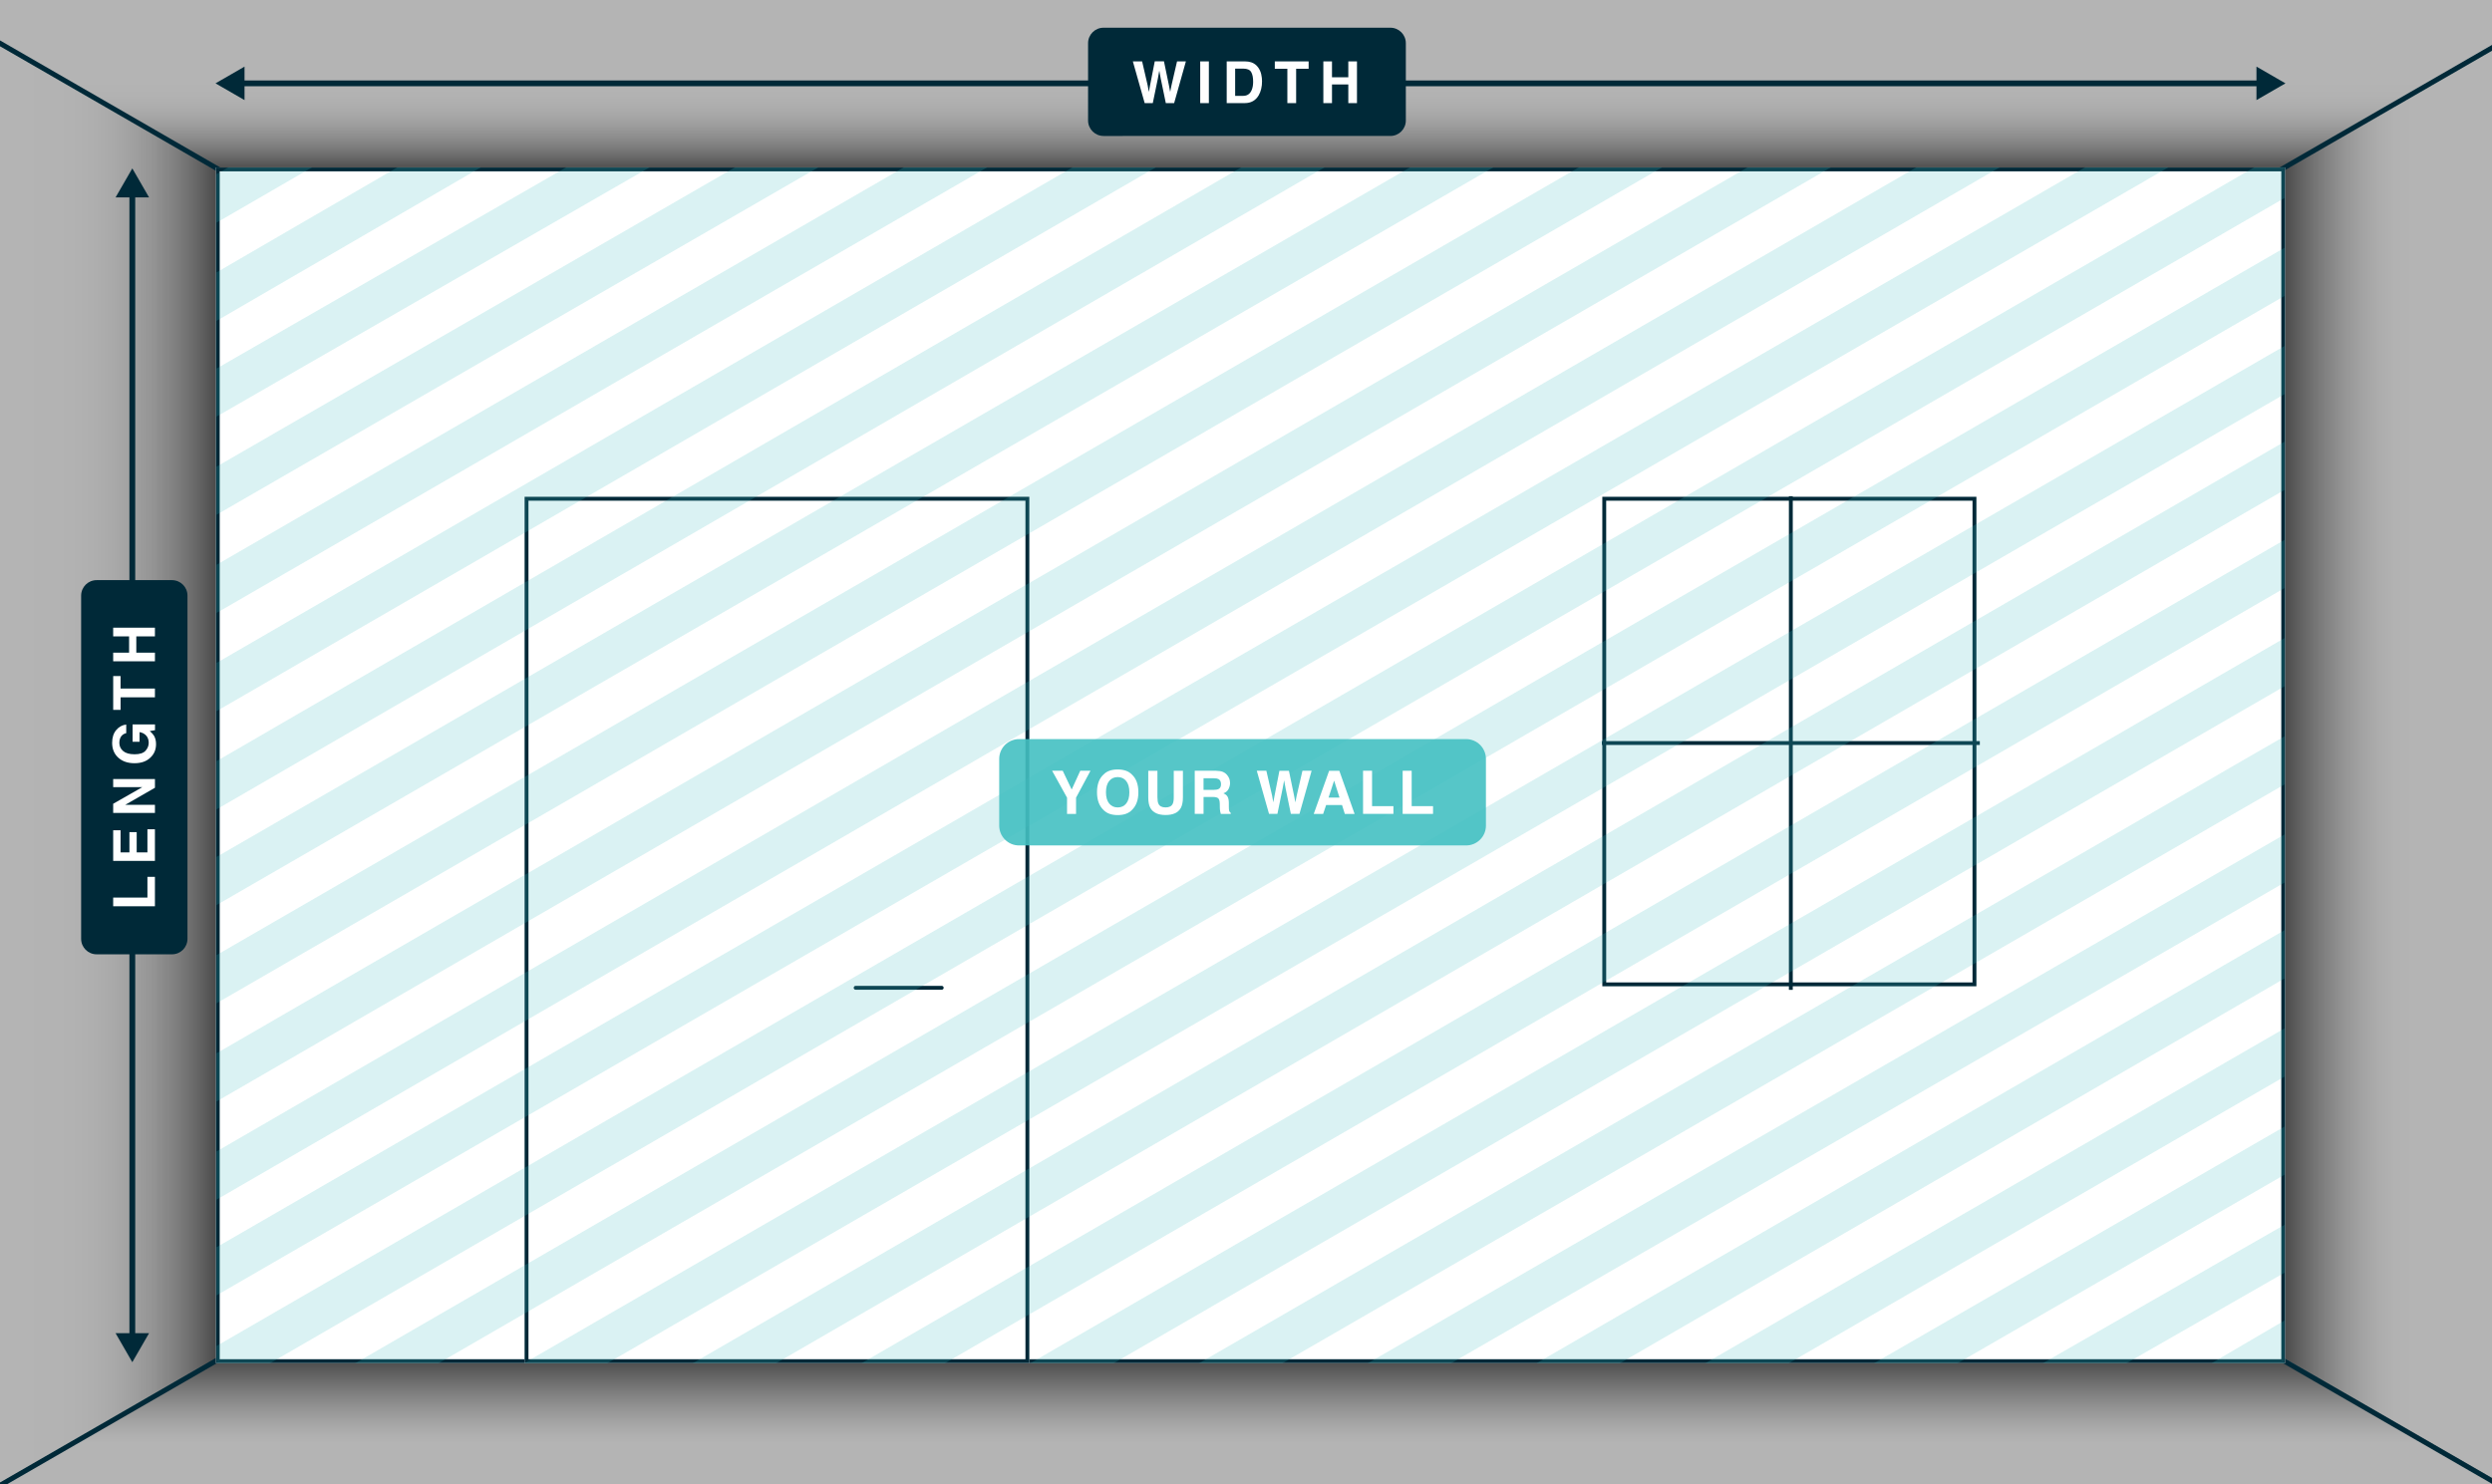 <svg xmlns="http://www.w3.org/2000/svg" xmlns:xlink="http://www.w3.org/1999/xlink" id="Layer_1" x="0px" y="0px" viewBox="0 0 1288.74 767.57" style="enable-background:new 0 0 1288.74 767.57;" xml:space="preserve"><rect x="0" y="0" width="1288.74" height="767.57" fill="#808080" stroke="none"/><style type="text/css">			.st0{opacity:0.41;clip-path:url(#SVGID_00000107584742321014315160000015786395404843162031_);fill:url(#SVGID_00000074421208214713595230000016123621684170837147_);}			.st1{opacity:0.41;clip-path:url(#SVGID_00000107584742321014315160000015786395404843162031_);fill:url(#SVGID_00000124867374898956505810000014224154888881568148_);}			.st2{opacity:0.41;clip-path:url(#SVGID_00000107584742321014315160000015786395404843162031_);fill:url(#SVGID_00000137833092037363181940000007237891939986984112_);}			.st3{opacity:0.41;clip-path:url(#SVGID_00000107584742321014315160000015786395404843162031_);fill:url(#SVGID_00000049909111863312582070000013809490584857576076_);}	.st4{clip-path:url(#SVGID_00000107584742321014315160000015786395404843162031_);fill:#002938;}	.st5{clip-path:url(#SVGID_00000107584742321014315160000015786395404843162031_);fill:#FFFFFF;}	.st6{clip-path:url(#SVGID_00000107584742321014315160000015786395404843162031_);}	.st7{clip-path:url(#SVGID_00000068678394676809406440000008774219054292888992_);fill:#002938;}	.st8{clip-path:url(#SVGID_00000129201171313576814930000001287372432450525115_);fill:#002938;}	.st9{clip-path:url(#SVGID_00000124868775318338354160000001232936024558244758_);fill:#002938;}	.st10{opacity:0.2;clip-path:url(#SVGID_00000107584742321014315160000015786395404843162031_);enable-background:new    ;}			.st11{clip-path:url(#SVGID_00000056409298888549697970000002173067670691131051_);fill-rule:evenodd;clip-rule:evenodd;fill:#44C0C2;}			.st12{clip-path:url(#SVGID_00000107584742321014315160000015786395404843162031_);fill-rule:evenodd;clip-rule:evenodd;fill:#002938;}	.st13{opacity:0.9;fill-rule:evenodd;clip-rule:evenodd;fill:#44C0C2;}	.st14{fill:#FFFFFF;}</style><g>	<defs>		<rect id="SVGID_1_" x="0" width="1288.74" height="767.57"></rect>	</defs>	<clipPath id="SVGID_00000126293561801712784400000005951388712811839664_">		<use xlink:href="#SVGID_1_" style="overflow:visible;"></use>	</clipPath>			<linearGradient id="SVGID_00000064317164926365158030000004910622365794738358_" gradientUnits="userSpaceOnUse" x1="646.696" y1="792.585" x2="646.696" y2="703.547">		<stop offset="0.521" style="stop-color:#FFFFFF"></stop>		<stop offset="0.562" style="stop-color:#F6F6F6"></stop>		<stop offset="0.629" style="stop-color:#DDDDDD"></stop>		<stop offset="0.715" style="stop-color:#B4B4B4"></stop>		<stop offset="0.815" style="stop-color:#7B7B7B"></stop>		<stop offset="0.926" style="stop-color:#333333"></stop>		<stop offset="1" style="stop-color:#000000"></stop>	</linearGradient>			<polygon style="opacity:0.41;clip-path:url(#SVGID_00000126293561801712784400000005951388712811839664_);fill:url(#SVGID_00000064317164926365158030000004910622365794738358_);" points="  1178.37,703.55 1333.6,792.58 -40.21,792.57 112.15,703.78  "></polygon>			<linearGradient id="SVGID_00000028320824202541639460000005025008046738081962_" gradientUnits="userSpaceOnUse" x1="646.696" y1="-2.643" x2="646.696" y2="87.705">		<stop offset="0.51" style="stop-color:#FFFFFF"></stop>		<stop offset="0.576" style="stop-color:#FBFBFB"></stop>		<stop offset="0.638" style="stop-color:#F0F0F0"></stop>		<stop offset="0.699" style="stop-color:#DDDDDD"></stop>		<stop offset="0.758" style="stop-color:#C2C2C2"></stop>		<stop offset="0.817" style="stop-color:#A0A0A0"></stop>		<stop offset="0.876" style="stop-color:#757575"></stop>		<stop offset="0.934" style="stop-color:#434343"></stop>		<stop offset="0.99" style="stop-color:#0B0B0B"></stop>		<stop offset="1" style="stop-color:#000000"></stop>	</linearGradient>			<polygon style="opacity:0.41;clip-path:url(#SVGID_00000126293561801712784400000005951388712811839664_);fill:url(#SVGID_00000028320824202541639460000005025008046738081962_);" points="  112.75,87.7 -40.21,-2.3 1333.6,-2.64 1178.97,87.48  "></polygon>			<linearGradient id="SVGID_00000024680294785011961270000003038757419666395023_" gradientUnits="userSpaceOnUse" x1="1333.604" y1="395.24" x2="1181.772" y2="395.24">		<stop offset="0.577" style="stop-color:#FFFFFF"></stop>		<stop offset="0.626" style="stop-color:#FBFBFB"></stop>		<stop offset="0.678" style="stop-color:#EEEEEE"></stop>		<stop offset="0.733" style="stop-color:#D8D8D8"></stop>		<stop offset="0.789" style="stop-color:#B9B9B9"></stop>		<stop offset="0.846" style="stop-color:#929292"></stop>		<stop offset="0.903" style="stop-color:#626262"></stop>		<stop offset="0.961" style="stop-color:#2B2B2B"></stop>		<stop offset="1" style="stop-color:#000000"></stop>	</linearGradient>			<polygon style="opacity:0.41;clip-path:url(#SVGID_00000126293561801712784400000005951388712811839664_);fill:url(#SVGID_00000024680294785011961270000003038757419666395023_);" points="  1181.77,87.66 1333.6,0 1333.6,790.48 1181.77,702.74  "></polygon>			<linearGradient id="SVGID_00000005971789896252782980000017832294454873232531_" gradientUnits="userSpaceOnUse" x1="-40.212" y1="395.357" x2="111.62" y2="395.357">		<stop offset="0.377" style="stop-color:#FFFFFF"></stop>		<stop offset="0.501" style="stop-color:#FCFCFC"></stop>		<stop offset="0.584" style="stop-color:#F3F3F3"></stop>		<stop offset="0.656" style="stop-color:#E4E4E4"></stop>		<stop offset="0.721" style="stop-color:#CECECE"></stop>		<stop offset="0.782" style="stop-color:#B3B3B3"></stop>		<stop offset="0.839" style="stop-color:#909090"></stop>		<stop offset="0.894" style="stop-color:#686868"></stop>		<stop offset="0.947" style="stop-color:#383838"></stop>		<stop offset="0.996" style="stop-color:#040404"></stop>		<stop offset="1" style="stop-color:#000000"></stop>	</linearGradient>			<polygon style="opacity:0.41;clip-path:url(#SVGID_00000126293561801712784400000005951388712811839664_);fill:url(#SVGID_00000005971789896252782980000017832294454873232531_);" points="  111.62,703.03 -40.21,790 -40.21,0.71 111.62,87.68  "></polygon>	<path style="clip-path:url(#SVGID_00000126293561801712784400000005951388712811839664_);fill:#002938;" d="M-260.33,920  L1534.58-115.6l-1.3-2.25L-261.63,917.75L-260.33,920z M1349.89-9.4c0.48-0.28,0.64-0.89,0.37-1.37c-0.28-0.48-0.89-0.64-1.37-0.37  L1349.89-9.4z M-31.41,785.25c-0.48,0.28-0.64,0.89-0.37,1.37c0.28,0.48,0.89,0.64,1.37,0.37L-31.41,785.25z"></path>	<path style="clip-path:url(#SVGID_00000126293561801712784400000005951388712811839664_);fill:#002938;" d="M1575.64,933.01  L-229.1-108.27l1.31-2.26L1576.95,930.74L1575.64,933.01z M-229.1-108.27c-0.63-0.36-0.84-1.16-0.48-1.79  c0.36-0.63,1.16-0.84,1.79-0.48L-229.1-108.27z M1576.95,930.74c0.63,0.36,0.84,1.16,0.48,1.79c-0.36,0.63-1.16,0.84-1.79,0.48  L1576.95,930.74z"></path>			<rect x="111.62" y="86.64" style="clip-path:url(#SVGID_00000126293561801712784400000005951388712811839664_);fill:#FFFFFF;" width="1070.15" height="618.38"></rect>	<g style="clip-path:url(#SVGID_00000126293561801712784400000005951388712811839664_);">		<defs>			<rect id="SVGID_00000182500004267773581040000017007940172485091973_" x="111.62" y="86.64" width="1070.15" height="618.38"></rect>		</defs>		<clipPath id="SVGID_00000172431969614067619370000017498865914945186193_">			<use xlink:href="#SVGID_00000182500004267773581040000017007940172485091973_" style="overflow:visible;"></use>		</clipPath>		<path style="clip-path:url(#SVGID_00000172431969614067619370000017498865914945186193_);fill:#002938;" d="M113.62,705.03V86.64   h-4v618.38H113.62z M1181.77,703.03H111.62v4h1070.15V703.03z M1179.77,86.64v618.38h4V86.64H1179.77z M111.62,88.64h1070.15v-4   H111.62V88.64z M111.62,705.03h-2v2h2V705.03z M1181.77,705.03v2h2v-2H1181.77z M1181.77,86.64h2v-2h-2V86.64z M111.62,86.64v-2   h-2v2H111.62z"></path>	</g>			<rect x="828.64" y="256.97" style="clip-path:url(#SVGID_00000126293561801712784400000005951388712811839664_);fill:#FFFFFF;" width="193.46" height="253.18"></rect>	<g style="clip-path:url(#SVGID_00000126293561801712784400000005951388712811839664_);">		<defs>			<rect id="SVGID_00000114795320880998383750000001461243782184213641_" x="828.64" y="256.97" width="193.46" height="253.18"></rect>		</defs>		<clipPath id="SVGID_00000142892272026389072870000008570997317903531145_">			<use xlink:href="#SVGID_00000114795320880998383750000001461243782184213641_" style="overflow:visible;"></use>		</clipPath>		<path style="clip-path:url(#SVGID_00000142892272026389072870000008570997317903531145_);fill:#002938;" d="M830.64,510.15V256.97   h-4v253.18H830.64z M1022.09,508.15H828.64v4h193.46V508.15z M1020.09,256.97v253.18h4V256.97H1020.09z M828.64,258.97h193.46v-4   H828.64V258.97z M828.64,510.15h-2v2h2V510.15z M1022.09,510.15v2h2v-2H1022.09z M1022.09,256.97h2v-2h-2V256.97z M828.64,256.97   v-2h-2v2H828.64z"></path>	</g>	<path style="clip-path:url(#SVGID_00000126293561801712784400000005951388712811839664_);fill:#002938;" d="M925.13,257.66v253.32  h2V257.66H925.13z M925.13,510.98v1h2v-1H925.13z M927.13,257.66v-1h-2v1H927.13z"></path>	<path style="clip-path:url(#SVGID_00000126293561801712784400000005951388712811839664_);fill:#002938;" d="M829.4,385.32h193.46  v-2H829.4V385.32z M1022.86,385.32h1v-2h-1V385.32z M829.4,383.32h-1v2h1V383.32z"></path>			<rect x="271.3" y="256.97" style="clip-path:url(#SVGID_00000126293561801712784400000005951388712811839664_);fill:#FFFFFF;" width="261.01" height="448.06"></rect>	<g style="clip-path:url(#SVGID_00000126293561801712784400000005951388712811839664_);">		<defs>			<rect id="SVGID_00000132790164699216135040000009635377811884619138_" x="271.3" y="256.97" width="261.01" height="448.06"></rect>		</defs>		<clipPath id="SVGID_00000128479621554813138190000001056645683592251546_">			<use xlink:href="#SVGID_00000132790164699216135040000009635377811884619138_" style="overflow:visible;"></use>		</clipPath>		<path style="clip-path:url(#SVGID_00000128479621554813138190000001056645683592251546_);fill:#002938;" d="M273.3,705.03V256.97   h-4v448.06H273.3z M532.31,703.03H271.3v4h261.01V703.03z M530.31,256.97v448.06h4V256.97H530.31z M271.3,258.97h261.01v-4H271.3   V258.97z M271.3,705.03h-2v2h2V705.03z M532.31,705.03v2h2v-2H532.31z M532.31,256.97h2v-2h-2V256.97z M271.3,256.97v-2h-2v2   H271.3z"></path>	</g>	<path style="clip-path:url(#SVGID_00000126293561801712784400000005951388712811839664_);fill:#002938;" d="M487.02,509.92h-44.53  v2h44.53V509.92z M442.49,509.92c-0.55,0-1,0.45-1,1c0,0.55,0.45,1,1,1V509.92z M487.02,511.92c0.55,0,1-0.45,1-1  c0-0.55-0.45-1-1-1V511.92z"></path>	<g style="opacity:0.2;clip-path:url(#SVGID_00000126293561801712784400000005951388712811839664_);enable-background:new    ;">		<g>			<defs>				<rect id="SVGID_00000171682263829288143190000015660608087573081014_" x="-373.3" y="-347.67" width="2040" height="2040"></rect>			</defs>			<clipPath id="SVGID_00000123409774366621369990000001787057694821065649_">				<use xlink:href="#SVGID_00000171682263829288143190000015660608087573081014_" style="overflow:visible;"></use>			</clipPath>							<polygon style="clip-path:url(#SVGID_00000123409774366621369990000001787057694821065649_);fill-rule:evenodd;clip-rule:evenodd;fill:#44C0C2;" points="    1143.62,705.16 1181.39,705.16 1181.39,683.02    "></polygon>							<polygon style="clip-path:url(#SVGID_00000123409774366621369990000001787057694821065649_);fill-rule:evenodd;clip-rule:evenodd;fill:#44C0C2;" points="    1056.35,705.16 1099.61,705.16 1181.39,658.31 1181.39,633.53    "></polygon>							<polygon style="clip-path:url(#SVGID_00000123409774366621369990000001787057694821065649_);fill-rule:evenodd;clip-rule:evenodd;fill:#44C0C2;" points="    969.08,705.16 1012.26,705.16 1181.4,607.63 1181.4,582.73    "></polygon>							<polygon style="clip-path:url(#SVGID_00000123409774366621369990000001787057694821065649_);fill-rule:evenodd;clip-rule:evenodd;fill:#44C0C2;" points="    881.81,705.16 924.95,705.16 1181.4,556.88 1181.4,531.94    "></polygon>							<polygon style="clip-path:url(#SVGID_00000123409774366621369990000001787057694821065649_);fill-rule:evenodd;clip-rule:evenodd;fill:#44C0C2;" points="    794.54,705.16 837.65,705.16 1181.39,506.11 1181.39,481.14    "></polygon>							<polygon style="clip-path:url(#SVGID_00000123409774366621369990000001787057694821065649_);fill-rule:evenodd;clip-rule:evenodd;fill:#44C0C2;" points="    707.26,705.16 750.37,705.16 1181.39,456.52 1181.39,431.65    "></polygon>							<polygon style="clip-path:url(#SVGID_00000123409774366621369990000001787057694821065649_);fill-rule:evenodd;clip-rule:evenodd;fill:#44C0C2;" points="    619.99,705.16 663.09,705.16 1181.4,405.75 1181.4,380.86    "></polygon>							<polygon style="clip-path:url(#SVGID_00000123409774366621369990000001787057694821065649_);fill-rule:evenodd;clip-rule:evenodd;fill:#44C0C2;" points="    532.72,705.16 575.82,705.16 1181.4,354.98 1181.4,330.06    "></polygon>							<polygon style="clip-path:url(#SVGID_00000123409774366621369990000001787057694821065649_);fill-rule:evenodd;clip-rule:evenodd;fill:#44C0C2;" points="    445.45,705.16 488.54,705.16 1181.39,304.2 1181.39,279.27    "></polygon>							<polygon style="clip-path:url(#SVGID_00000123409774366621369990000001787057694821065649_);fill-rule:evenodd;clip-rule:evenodd;fill:#44C0C2;" points="    358.18,705.16 401.26,705.16 1181.39,253.42 1181.39,228.47    "></polygon>							<polygon style="clip-path:url(#SVGID_00000123409774366621369990000001787057694821065649_);fill-rule:evenodd;clip-rule:evenodd;fill:#44C0C2;" points="    270.91,705.16 313.99,705.16 1181.39,203.88 1181.39,178.98    "></polygon>							<polygon style="clip-path:url(#SVGID_00000123409774366621369990000001787057694821065649_);fill-rule:evenodd;clip-rule:evenodd;fill:#44C0C2;" points="    183.64,705.16 226.71,705.16 1181.39,153.09 1181.39,128.18    "></polygon>							<polygon style="clip-path:url(#SVGID_00000123409774366621369990000001787057694821065649_);fill-rule:evenodd;clip-rule:evenodd;fill:#44C0C2;" points="    1165.87,86.51 112,696.18 112,705.16 139.54,705.16 1181.39,102.44 1181.39,86.51    "></polygon>							<polygon style="clip-path:url(#SVGID_00000123409774366621369990000001787057694821065649_);fill-rule:evenodd;clip-rule:evenodd;fill:#44C0C2;" points="    1078.41,86.51 112,645.1 112,669.99 1121.48,86.51    "></polygon>							<polygon style="clip-path:url(#SVGID_00000123409774366621369990000001787057694821065649_);fill-rule:evenodd;clip-rule:evenodd;fill:#44C0C2;" points="    991.14,86.51 112,595.56 112,620.5 1034.21,86.51    "></polygon>							<polygon style="clip-path:url(#SVGID_00000123409774366621369990000001787057694821065649_);fill-rule:evenodd;clip-rule:evenodd;fill:#44C0C2;" points="    903.87,86.51 112,544.78 112,569.71 946.93,86.51    "></polygon>							<polygon style="clip-path:url(#SVGID_00000123409774366621369990000001787057694821065649_);fill-rule:evenodd;clip-rule:evenodd;fill:#44C0C2;" points="    816.6,86.51 112,494 112,518.91 859.66,86.51    "></polygon>							<polygon style="clip-path:url(#SVGID_00000123409774366621369990000001787057694821065649_);fill-rule:evenodd;clip-rule:evenodd;fill:#44C0C2;" points="    729.32,86.51 112,443.23 112,468.12 772.39,86.51    "></polygon>							<polygon style="clip-path:url(#SVGID_00000123409774366621369990000001787057694821065649_);fill-rule:evenodd;clip-rule:evenodd;fill:#44C0C2;" points="    642.05,86.51 112,393.67 112,418.63 685.12,86.51    "></polygon>							<polygon style="clip-path:url(#SVGID_00000123409774366621369990000001787057694821065649_);fill-rule:evenodd;clip-rule:evenodd;fill:#44C0C2;" points="    554.77,86.51 112,342.88 112,367.83 597.85,86.51    "></polygon>							<polygon style="clip-path:url(#SVGID_00000123409774366621369990000001787057694821065649_);fill-rule:evenodd;clip-rule:evenodd;fill:#44C0C2;" points="    467.49,86.51 112,292.12 112,317.04 510.58,86.51    "></polygon>							<polygon style="clip-path:url(#SVGID_00000123409774366621369990000001787057694821065649_);fill-rule:evenodd;clip-rule:evenodd;fill:#44C0C2;" points="    380.21,86.51 112,241.36 112,266.24 423.31,86.51    "></polygon>							<polygon style="clip-path:url(#SVGID_00000123409774366621369990000001787057694821065649_);fill-rule:evenodd;clip-rule:evenodd;fill:#44C0C2;" points="    292.92,86.51 112,190.63 112,215.45 336.04,86.51    "></polygon>							<polygon style="clip-path:url(#SVGID_00000123409774366621369990000001787057694821065649_);fill-rule:evenodd;clip-rule:evenodd;fill:#44C0C2;" points="    205.61,86.51 112,140.89 112,165.96 248.76,86.51    "></polygon>							<polygon style="clip-path:url(#SVGID_00000123409774366621369990000001787057694821065649_);fill-rule:evenodd;clip-rule:evenodd;fill:#44C0C2;" points="    118.16,86.51 112,90.07 112,115.16 161.49,86.51    "></polygon>		</g>	</g>	<path style="clip-path:url(#SVGID_00000126293561801712784400000005951388712811839664_);fill:#002938;" d="M124.96,44.61h1043.46  v-3H124.96V44.61z M1181.93,43.11l-15-8.66v17.32L1181.93,43.11z M111.46,43.11l15,8.66V34.45L111.46,43.11z"></path>	<path style="clip-path:url(#SVGID_00000126293561801712784400000005951388712811839664_);fill:#002938;" d="M562.7,22.33  c0-4.42,3.58-8,8-8h148.33c4.42,0,8,3.58,8,8v40c0,4.42-3.58,8-8,8H570.7c-4.42,0-8-3.58-8-8V22.33z"></path>	<path style="clip-path:url(#SVGID_00000126293561801712784400000005951388712811839664_);fill:#FFFFFF;" d="M697.28,53.33v-9.64  h-8.44v9.64h-4.47V31.74h4.47v8.23h8.44v-8.23h4.48v21.59H697.28z M676.76,31.74v3.82h-6.46v17.77h-4.54V35.56h-6.49v-3.82H676.76z   M647.04,37.25c-0.69-1.17-2.07-1.76-4.12-1.76h-4.16v14.09h4.16c2.13,0,3.61-1.05,4.45-3.15c0.46-1.15,0.69-2.52,0.69-4.12  C648.07,40.12,647.73,38.43,647.04,37.25z M643.69,53.33h-9.3V31.74h9.3c1.34,0.02,2.45,0.18,3.34,0.47  c1.51,0.5,2.74,1.41,3.68,2.74c0.75,1.07,1.26,2.24,1.54,3.49s0.41,2.44,0.41,3.57c0,2.87-0.58,5.3-1.73,7.29  C649.36,51.99,646.95,53.33,643.69,53.33z M620.69,31.74h4.48v21.59h-4.48V31.74z M608.71,31.74h4.58l-6.08,21.59h-4.31  l-2.61-12.63l-0.76-4.17l-0.76,4.17l-2.61,12.63h-4.19l-6.12-21.59h4.79l2.86,12.36l0.62,3.44l0.63-3.37l2.43-12.44h4.76  l2.56,12.36l0.66,3.44l0.66-3.31L608.71,31.74z"></path>	<path style="clip-path:url(#SVGID_00000126293561801712784400000005951388712811839664_);fill:#002938;" d="M66.93,100.6v590.46h3  V100.6H66.93z M68.43,704.57l8.66-15H59.77L68.43,704.57z M68.43,87.1l-8.66,15h17.32L68.43,87.1z"></path>			<path style="clip-path:url(#SVGID_00000126293561801712784400000005951388712811839664_);fill-rule:evenodd;clip-rule:evenodd;fill:#002938;" d="  M88.96,300.07c4.42,0,8,3.58,8,8V485.6c0,4.42-3.58,8-8,8h-39c-4.42,0-8-3.58-8-8V308.07c0-4.42,3.58-8,8-8H88.96z"></path>	<path style="clip-path:url(#SVGID_00000126293561801712784400000005951388712811839664_);fill:#FFFFFF;" d="M80.13,329.15h-9.64  v8.44h9.64v4.47H58.53v-4.47h8.23v-8.44h-8.23v-4.48h21.59V329.15z M58.53,349.68h3.82v6.46h17.77v4.54H62.36v6.49h-3.82V349.68z   M79.6,380.48c0.73,1.19,1.1,2.66,1.1,4.39c0,2.86-0.99,5.21-2.97,7.03c-1.99,1.9-4.72,2.86-8.17,2.86c-3.5,0-6.3-0.96-8.41-2.89  s-3.16-4.47-3.16-7.63c0-2.74,0.7-4.95,2.09-6.61c1.39-1.67,3.12-2.63,5.2-2.87v4.44c-1.47,0.34-2.5,1.18-3.09,2.5  c-0.32,0.74-0.48,1.57-0.48,2.48c0,1.74,0.66,3.17,1.98,4.29c1.31,1.11,3.28,1.67,5.92,1.67c2.66,0,4.54-0.61,5.64-1.82  s1.66-2.59,1.66-4.13c0-1.51-0.43-2.75-1.3-3.72c-0.88-0.97-2.03-1.56-3.44-1.79v5h-3.6v-8.99h11.59v2.99l-2.7,0.45  C78.46,379,79.18,379.78,79.6,380.48z M80.13,402.94v4.51l-15.34,8.82h15.34v4.2H58.53v-4.73l15.07-8.6H58.53v-4.2H80.13z   M70.69,430.38v10.49h5.55v-11.95h3.88v16.36H58.53v-15.83h3.82v11.43h4.58v-10.49H70.69z M58.53,468.75v-4.51h17.71v-10.69h3.88  v15.21H58.53z"></path></g><g>	<path class="st13" d="M758.2,437.29H526.99c-5.66,0-10.25-4.59-10.25-10.25v-34.5c0-5.66,4.59-10.25,10.25-10.25H758.2  c5.66,0,10.25,4.59,10.25,10.25v34.5C768.45,432.7,763.86,437.29,758.2,437.29z"></path>	<g>		<path class="st14" d="M563.94,398.66l-7.46,13.93v8.39h-4.66v-8.39l-7.72-13.93h5.49l4.63,9.72l4.44-9.72H563.94z"></path>		<path class="st14" d="M578.02,421.59c-3.19,0-5.63-0.87-7.31-2.6c-2.26-2.13-3.39-5.2-3.39-9.2c0-4.09,1.13-7.16,3.39-9.2   c1.69-1.74,4.12-2.6,7.31-2.6c3.19,0,5.63,0.87,7.31,2.6c2.25,2.05,3.38,5.12,3.38,9.2c0,4.01-1.13,7.07-3.38,9.2   C583.65,420.73,581.21,421.59,578.02,421.59z M582.43,415.6c1.08-1.36,1.62-3.3,1.62-5.81c0-2.5-0.54-4.44-1.63-5.81   c-1.08-1.37-2.55-2.05-4.4-2.05s-3.32,0.68-4.42,2.04c-1.1,1.36-1.65,3.3-1.65,5.81c0,2.51,0.55,4.45,1.65,5.81   c1.1,1.36,2.57,2.04,4.42,2.04S581.34,416.96,582.43,415.6z"></path>		<path class="st14" d="M607.01,412.38v-13.71h4.74v13.71c0,2.37-0.37,4.22-1.1,5.54c-1.37,2.42-3.99,3.63-7.86,3.63   c-3.87,0-6.49-1.21-7.87-3.63c-0.74-1.32-1.1-3.17-1.1-5.54v-13.71h4.74v13.71c0,1.53,0.18,2.65,0.54,3.36   c0.56,1.25,1.8,1.88,3.69,1.88c1.89,0,3.11-0.63,3.68-1.88C606.83,415.03,607.01,413.91,607.01,412.38z"></path>		<path class="st14" d="M627.23,412.22h-4.81v8.75h-4.56v-22.31h10.94c1.56,0.03,2.77,0.22,3.61,0.58c0.84,0.35,1.56,0.87,2.14,1.56   c0.48,0.57,0.87,1.19,1.15,1.88c0.28,0.69,0.42,1.47,0.42,2.35c0,1.06-0.27,2.1-0.8,3.13c-0.54,1.02-1.42,1.75-2.65,2.17   c1.03,0.41,1.76,1,2.19,1.76s0.64,1.92,0.64,3.49v1.5c0,1.02,0.04,1.71,0.12,2.07c0.12,0.58,0.4,1,0.85,1.27v0.56h-5.13   c-0.14-0.49-0.24-0.89-0.3-1.2c-0.12-0.63-0.19-1.27-0.2-1.92l-0.03-2.07c-0.02-1.42-0.28-2.37-0.78-2.85   C629.54,412.46,628.6,412.22,627.23,412.22z M630.06,408.17c0.93-0.42,1.39-1.26,1.39-2.51c0-1.35-0.45-2.26-1.35-2.72   c-0.51-0.26-1.26-0.39-2.27-0.39h-5.42v5.99h5.28C628.75,408.53,629.53,408.41,630.06,408.17z"></path>		<path class="st14" d="M673.56,398.66h4.74l-6.28,22.31h-4.45l-2.69-13.05l-0.79-4.31l-0.79,4.31l-2.69,13.05h-4.33l-6.33-22.31   h4.95l2.95,12.78l0.64,3.56l0.65-3.48l2.51-12.85h4.92l2.65,12.78l0.68,3.56l0.68-3.42L673.56,398.66z"></path>		<path class="st14" d="M694.03,416.39h-8.22l-1.54,4.59h-4.87l7.96-22.31h5.27l7.9,22.31h-5.06L694.03,416.39z M692.73,412.54   l-2.79-8.78l-2.88,8.78H692.73z"></path>		<path class="st14" d="M704.9,398.66h4.66v18.3h11.05v4.01H704.9V398.66z"></path>		<path class="st14" d="M725.39,398.66h4.66v18.3h11.05v4.01h-15.71V398.66z"></path>	</g></g></svg>